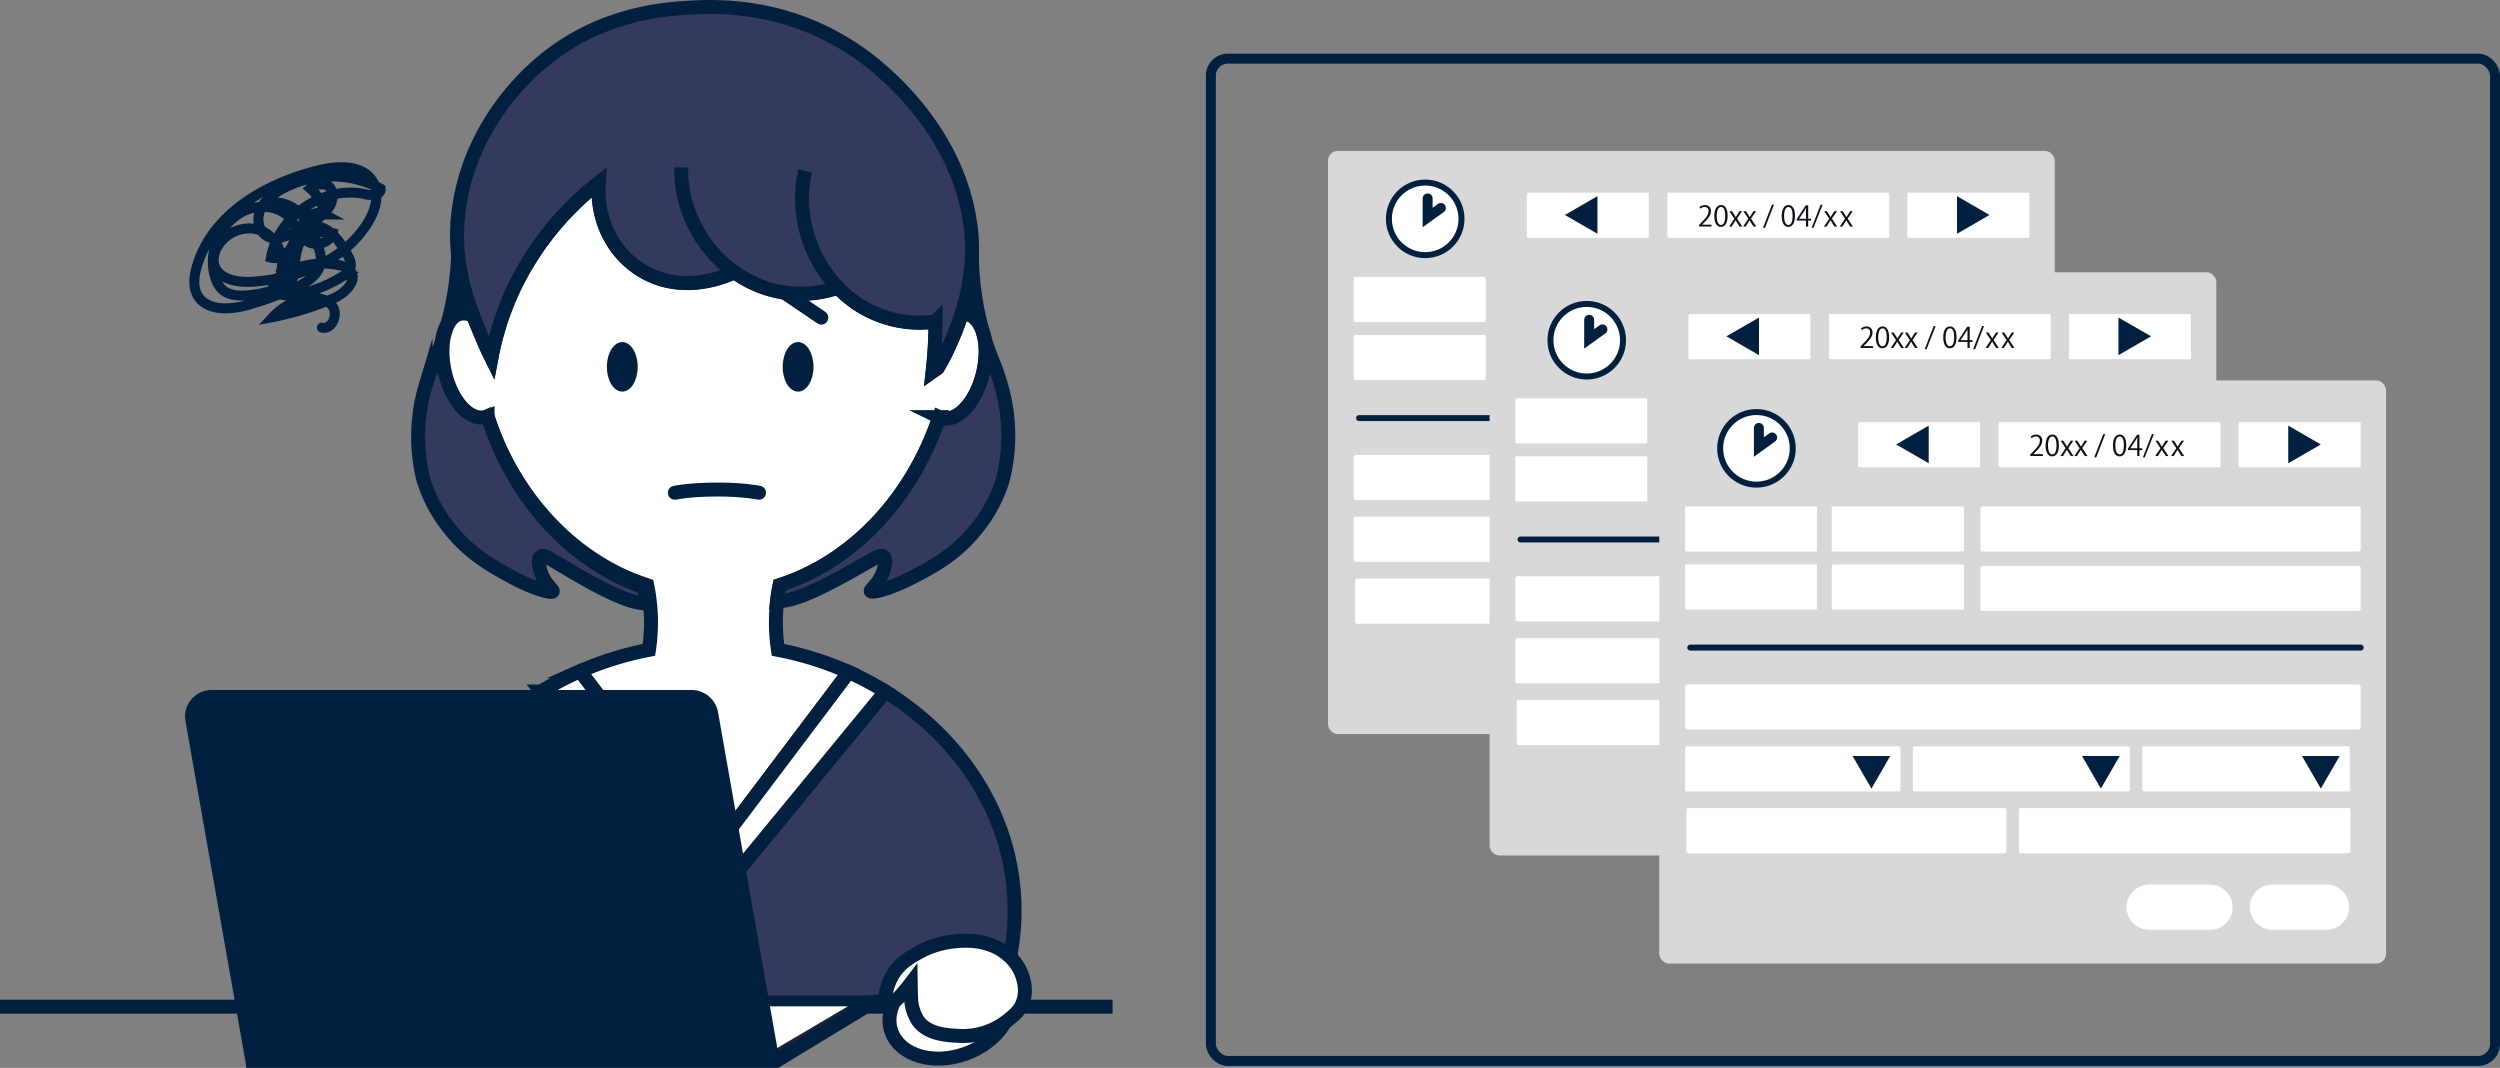 <svg id="レイヤー_1" data-name="レイヤー 1" xmlns="http://www.w3.org/2000/svg" viewBox="0 0 1252.79 535.14"><rect x="0" y="0" width="1252.79" height="535.14" fill="#808080" stroke="none"/><line id="線_1403" data-name="線 1403" y1="504.46" x2="557.54" y2="504.46" fill="none" stroke="#01203f" stroke-miterlimit="10" stroke-width="7"/><path id="パス_6919" data-name="パス 6919" d="M492.46,187.77c-3.68,14.35-13,24-20.74,21.66a8.94,8.94,0,0,1-1-.39c-13.72,40.86-43.38,72.4-80,84.2-.53,2.53-1,5.27-1.31,8.22v0a91.32,91.32,0,0,0-.57,11.92,93.27,93.27,0,0,0,1,12.26,163,163,0,0,1,35.55,11.18l-67.06,88.84h-.2l-67.42-89.3a162.8,162.8,0,0,1,34.49-10.72,91.46,91.46,0,0,0,1-12.26c.05-2.83,0-5.55-.22-8.13a93.79,93.79,0,0,0-1.66-12c-36.67-11.8-66.32-43.34-80-84.2a6.41,6.41,0,0,1-1,.39c-7.77,2.4-17.06-7.3-20.74-21.66s-.37-27.94,7.41-30.33a9,9,0,0,1,6.1.39h0c0-.89,0-1.79,0-2.68,2,5.64,4.12,10.58,5.85,14.69s3.22,7.24,4.34,9.49a144.1,144.1,0,0,1,10.67-33.53,147.87,147.87,0,0,1,43.2-54.25c-1.52,19.62,8.17,37.63,24.7,45.83,18,8.94,36.28,2.31,43.26-.92a64.8,64.8,0,0,0,5.64,3.59,56.73,56.73,0,0,0,46.19,4.09q1.46,1.55,3.05,3a56.39,56.39,0,0,0,45.89,14c-.05,7.39-.44,15-1.23,22.83-.08.76-.16,1.51-.25,2.26l2.52-1.77.67-1.18s.39-.67.75-1.31c1.1-2,3.08-5.66,5.25-10.65a126.61,126.61,0,0,0,5.38-14.12,8.19,8.19,0,0,1,3.15.32C492.84,159.83,496.15,173.41,492.46,187.77Z" fill="#fff" stroke="#01203f" stroke-miterlimit="10" stroke-width="7"/><path id="パス_6920" data-name="パス 6920" d="M508.42,456.38a120.45,120.45,0,0,1-1.19,16.86c-.45,3.23-1,6.42-1.75,9.58-13.84,13.55-74.83,23.75-148,23.75s-134.17-10.2-148-23.75c-.71-3.15-1.3-6.35-1.76-9.58a120.44,120.44,0,0,1-1.18-16.86c0-45.47,25.59-85.65,64.71-109.82l81.36,99h9.65l81.41-99C482.8,370.7,508.42,410.89,508.42,456.38Z" fill="#34395e" stroke="#01203f" stroke-miterlimit="10" stroke-width="7"/><path id="パス_6921" data-name="パス 6921" d="M443.66,346.53l-81.4,99h-9.64l-81.37-99a156.15,156.15,0,0,1,19.43-10.19l67.41,89.3h.2l67.06-88.83A154.67,154.67,0,0,1,443.66,346.53Z" fill="#fff" stroke="#01203f" stroke-miterlimit="10" stroke-width="7"/><path id="パス_6922" data-name="パス 6922" d="M229.22,112.81v0c.36-2.58.7-5.19,1-7.85" fill="none" stroke="#191919" stroke-miterlimit="10" stroke-width="7"/><path id="パス_6923" data-name="パス 6923" d="M489.1,265.28c-10,12.43-21,18.28-30.33,23.22-12.78,6.78-21.9,8.75-22.41,7.74-.37-.77,3.91-3.62,5.91-9,.31-.83,2.46-6.62.5-8.3-1.63-1.4-4.93,1.22-19.22,9.11-19.62,10.83-26.93,12.3-29.29,12.75-1.7.31-3.33.53-4.91.66.33-2.94.78-5.68,1.31-8.22,36.67-11.8,66.32-43.34,80-84.2a6.3,6.3,0,0,0,1,.39c7.78,2.4,17.06-7.3,20.74-21.66s.38-27.94-7.4-30.33a8,8,0,0,0-3.15-.33,111,111,0,0,0,5.16-29.37,151.06,151.06,0,0,0,6.11,40.9c2.51,8.49,4.28,11.63,6.41,17.7,1.33,3.81,2.2,7,2.52,8.2a89,89,0,0,1,.26,46.57A72.79,72.79,0,0,1,489.1,265.28Z" fill="#34395e" stroke="#01203f" stroke-miterlimit="10" stroke-width="7"/><path id="パス_6924" data-name="パス 6924" d="M224.86,264.38c9.77,12.63,20.67,18.7,29.86,23.81,12.64,7,21.73,9.19,22.25,8.18.39-.75-3.84-3.69-5.73-9.11-.29-.83-2.33-6.67-.34-8.31,1.66-1.37,4.92,1.32,19.05,9.48,19.4,11.22,26.67,12.84,29,13.33,1.69.34,3.32.6,4.89.76-.27-2.95-.67-5.7-1.14-8.24-36.43-12.53-65.46-44.64-78.37-85.76a9.74,9.74,0,0,1-1,.37c-7.82,2.24-16.91-7.64-20.31-22.06s.17-28,8-30.19a8.21,8.21,0,0,1,3.16-.26,110.66,110.66,0,0,1-4.58-29.47,151.4,151.4,0,0,1-6.92,40.77c-2.68,8.45-4.51,11.55-6.75,17.57-1.41,3.78-2.34,7-2.68,8.15A89,89,0,0,0,212.07,240,72.62,72.62,0,0,0,224.86,264.38Z" fill="#34395e" stroke="#01203f" stroke-miterlimit="10" stroke-width="7"/><ellipse id="楕円形_221" data-name="楕円形 221" cx="311.83" cy="183.83" rx="7.23" ry="11.92" fill="#01203f" stroke="#01203f"/><ellipse id="楕円形_222" data-name="楕円形 222" cx="399.93" cy="183.83" rx="7.23" ry="11.92" fill="#01203f" stroke="#01203f"/><path id="パス_6925" data-name="パス 6925" d="M338.17,246.92c.6-.13,8.19-1.64,21.6-1.6,12.78,0,19.87,1.45,20.59,1.6" fill="none" stroke="#01203f" stroke-linecap="round" stroke-miterlimit="10" stroke-width="7"/><line id="線_1404" data-name="線 1404" x1="388.28" y1="143.39" x2="411.58" y2="159.16" fill="none" stroke="#01203f" stroke-linecap="round" stroke-miterlimit="10" stroke-width="7"/><ellipse id="楕円形_223" data-name="楕円形 223" cx="476.15" cy="506.44" rx="31.22" ry="22.91" transform="translate(-143.48 191.38) rotate(-19.81)" fill="#fff" stroke="#01203f" stroke-linecap="round" stroke-miterlimit="10" stroke-width="7"/><path id="パス_6927" data-name="パス 6927" d="M448.41,486.92c3.13-4.45,7-6.73,10.58-8.82a45.37,45.37,0,0,1,15.87-5.88c4.18-.68,19.41-3.16,30.23,6.36a23.89,23.89,0,0,1,7.82,12.51c.47,2,1.79,7.75-1.34,13.37-1.5,2.7-3.39,4.23-6,6.37a36,36,0,0,1-25.35,8.25c-5.6-.29-15.26-.77-20.12-7.5a22,22,0,0,1-3.43-9.68s-.18-1.37-.29-9.11h0s-9.18,12.12-11.75,10.87C442.64,502.72,443.65,493.7,448.41,486.92Z" fill="#fff" stroke="#01203f" stroke-linecap="round" stroke-miterlimit="10" stroke-width="7"/><path id="パス_6928" data-name="パス 6928" d="M487.06,127.74a110.78,110.78,0,0,1-5.16,29.37,126.55,126.55,0,0,1-5.37,14.12,116.73,116.73,0,0,1-5.26,10.65c-.35.64-.74,1.31-.74,1.31-.27.48-.5.88-.68,1.18l-2.51,1.77c.08-.75.17-1.5.24-2.26.79-7.82,1.18-15.44,1.23-22.83a56.37,56.37,0,0,1-45.88-14q-1.59-1.44-3.06-3a56.67,56.67,0,0,1-46.18-4.1,60.53,60.53,0,0,1-5.65-3.59c-7,3.24-25.24,9.86-43.26.93-16.53-8.2-26.22-26.21-24.7-45.84a148,148,0,0,0-43.2,54.26,144.57,144.57,0,0,0-10.67,33.53c-1.12-2.25-2.67-5.5-4.34-9.49S238,160.78,236,155.14c-4.11-11.5-7.77-25.95-6.8-42.33v0l0-.62c2.91-44,31.38-71.11,38.44-77.62C297.28,7.3,331.24,4.7,344.82,3.87S395.92,1.34,432.47,28c8.45,6.17,47.85,36.49,54,86.11A87.13,87.13,0,0,1,487.06,127.74Z" fill="#34395e" stroke="#01203f" stroke-miterlimit="10" stroke-width="7"/><path id="パス_6929" data-name="パス 6929" d="M419.88,144.12c-14.77-15.32-21.27-38-16.41-58.5" fill="none" stroke="#01203f" stroke-miterlimit="10" stroke-width="7"/><path id="パス_6930" data-name="パス 6930" d="M368,136.44c-16.69-11.94-27.1-32-26.66-52.54" fill="none" stroke="#01203f" stroke-miterlimit="10" stroke-width="7"/><path id="パス_6931" data-name="パス 6931" d="M131.72,103.29c5.39-3.35,12.76-1.59,17.56,2.59s7.52,10.25,9.72,16.26c1.14,3.13,2.2,6.47,1.63,9.76-1.07,6.21-7.32,9.91-13,12.44a177.7,177.7,0,0,1-23.28,8.44c-9.13,2.62-21.33,3.24-25.64-5.32-2-4-1.46-8.85-.28-13.19,7.35-26.85,35.06-42.7,61.83-49.09,9.57-2.28,21.91-2.58,26.74,6.1,3.36,6,1.18,13.77-2.34,19.72-11.61,19.64-35.42,28.59-58,30.18-7.78.55-17.8-1.3-19.4-9a12.17,12.17,0,0,1,1.26-7.68c3.85-7.9,13.93-12.13,22.06-9s12.91,13.35,9.86,21.6c2.65-5.47,5.39-11.05,9.73-15.26s10.69-6.82,16.45-5.08c-1.65,6.54-12.51,7.46-15.22,1.3s5.25-13.71,11.15-10.58a21.16,21.16,0,0,0-7.05-13,8.94,8.94,0,0,1,8.74-1.55c3.17,2.29,2.95,7.35.86,10.67s-5.49,5.53-8.3,8.26a30,30,0,0,0-8.93,19.69c-.16,3,.06,6.26-1.66,8.71a11.27,11.27,0,0,1-5,3.47,54.78,54.78,0,0,1-17.44,4.3c-4.57.35-9.66-.09-12.87-3.4a14.11,14.11,0,0,1-3.08-5.64c-4.09-12.91,3-28.41,15.33-33.63,8.11-3.42,19-1.81,23.45,5.84s-2.27,20-10.82,17.91c3.8-21.11,26.81-36.5,47.47-31.72,3.1.71,8,.29,7.46-2.88a52.24,52.24,0,0,0-50.44.83c-4.2,2.46-8.22,5.74-10,10.32s-.47,10.61,3.83,12.86c7.44,3.89,15.48-5.4,23.85-5.13,7.27.24,12.16,7.37,15.84,13.73,1.24,2.15,2.52,4.6,1.85,7-.58,2.08-2.47,3.47-4.29,4.59a66.62,66.62,0,0,1-24.63,9.17c-4,.63-9.5-.33-9.7-4.39-.13-2.55,2.15-4.5,4.32-5.8a40,40,0,0,1,28.94-4.7,9.17,9.17,0,0,1,5.22,2.58c4.05,4.8-2.48,11.38-8.21,13.86a149.3,149.3,0,0,1-30.55,9.46,30.59,30.59,0,0,1,15.88-9.1c5-1.09,11-.5,14,3.69s-.35,11.9-5.32,10.68" fill="none" stroke="#01203f" stroke-linecap="round" stroke-miterlimit="10" stroke-width="5"/><path id="パス_6252" data-name="パス 6252" d="M437.19,502.37v0L389,531.64H126.85V502.37Z" fill="#1e2038" stroke="#01203f" stroke-linecap="round" stroke-miterlimit="10" stroke-width="7"/><path id="パス_6253" data-name="パス 6253" d="M424.88,504.3v0l-46.33,27.31H126.86V504.3Z" fill="#fff"/><path id="パス_6254" data-name="パス 6254" d="M387,531H126.39l-30-170.22A9.77,9.77,0,0,1,106,349.28H346.51a10,10,0,0,1,9.88,8.3Z" fill="#01203f" stroke="#01203f" stroke-linecap="round" stroke-miterlimit="10" stroke-width="7"/><rect id="長方形_3866" data-name="長方形 3866" x="606.79" y="29.38" width="643.5" height="502.27" rx="8.49" fill="none" stroke="#01203f" stroke-miterlimit="10" stroke-width="5"/><rect id="長方形_2448" data-name="長方形 2448" x="665.49" y="75.62" width="364.18" height="292.23" rx="4.87" fill="#d8d8d8"/><rect id="長方形_2449" data-name="長方形 2449" x="955.85" y="96.54" width="61.13" height="22.63" rx="0.56" fill="#fff"/><rect id="長方形_2450" data-name="長方形 2450" x="826.41" y="138.75" width="190.57" height="22.63" rx="0.98" fill="#fff"/><rect id="長方形_2451" data-name="長方形 2451" x="678.41" y="227.96" width="338.57" height="22.63" rx="1.31" fill="#fff"/><rect id="長方形_2452" data-name="長方形 2452" x="678.41" y="258.95" width="107.93" height="22.63" rx="0.74" fill="#fff"/><rect id="長方形_2453" data-name="長方形 2453" x="679.11" y="289.94" width="160.28" height="22.63" rx="0.9" fill="#fff"/><rect id="長方形_2454" data-name="長方形 2454" x="845.72" y="289.94" width="166.14" height="22.63" rx="0.92" fill="#fff"/><path id="長方形_2455" data-name="長方形 2455" d="M972.75,328.3h27.09a11.32,11.32,0,0,1,11.32,11.31h0a11.32,11.32,0,0,1-11.32,11.32H972.75a11.32,11.32,0,0,1-11.32-11.32h0A11.31,11.31,0,0,1,972.75,328.3Z" fill="#fff"/><path id="長方形_2456" data-name="長方形 2456" d="M911,328.3h30.47a11.32,11.32,0,0,1,11.32,11.31h0a11.32,11.32,0,0,1-11.32,11.32H911a11.32,11.32,0,0,1-11.32-11.32h0A11.32,11.32,0,0,1,911,328.3Z" fill="#fff"/><g id="グループ_1554" data-name="グループ 1554"><rect id="長方形_2457" data-name="長方形 2457" x="835.58" y="96.54" width="111.15" height="22.63" rx="0.75" fill="#fff"/><path id="パス_6287" data-name="パス 6287" d="M857.66,113.52h-6.27v-.72l1-1.09c2.52-2.55,3.8-4.09,3.8-5.82a1.92,1.92,0,0,0-1.62-2.17,2.67,2.67,0,0,0-.4,0,3.56,3.56,0,0,0-2.13.88l-.4-.82a4.16,4.16,0,0,1,2.75-1,2.83,2.83,0,0,1,3,2.66,2.16,2.16,0,0,1,0,.36c0,2-1.4,3.7-3.6,5.9l-.84.88v0h4.69Z" fill="#0e0f19"/><path id="パス_6288" data-name="パス 6288" d="M859.07,108.26c0-3.71,1.45-5.51,3.43-5.51s3.24,1.9,3.24,5.37c0,3.68-1.29,5.58-3.4,5.58C860.42,113.69,859.07,111.8,859.07,108.26Zm5.48-.08c0-2.65-.64-4.48-2.12-4.48-1.26,0-2.15,1.69-2.15,4.48s.78,4.56,2.11,4.56c1.57,0,2.16-2,2.16-4.57Z" fill="#0e0f19"/><path id="パス_6289" data-name="パス 6289" d="M873,105.81l-2.55,3.73,2.62,4h-1.34l-1.16-1.8c-.29-.46-.54-.89-.83-1.38h0c-.25.48-.53.9-.83,1.38l-1.13,1.8h-1.3l2.65-3.93-2.52-3.78h1.31l1.12,1.71c.29.44.53.84.78,1.29h0c.24-.45.51-.88.78-1.29l1.09-1.71Z" fill="#0e0f19"/><path id="パス_6290" data-name="パス 6290" d="M880,105.81l-2.55,3.73,2.62,4h-1.34l-1.16-1.8c-.29-.46-.54-.89-.83-1.38h0c-.24.48-.53.9-.83,1.38l-1.13,1.8h-1.3l2.65-3.93-2.52-3.78h1.32l1.11,1.71c.29.44.53.84.78,1.29h0q.38-.68.78-1.29l1.09-1.71Z" fill="#0e0f19"/><path id="パス_6291" data-name="パス 6291" d="M884.48,114.16h-1l4.49-11.6h1Z" fill="#0e0f19"/><path id="パス_6292" data-name="パス 6292" d="M892.83,108.26c0-3.71,1.44-5.51,3.42-5.51s3.25,1.9,3.25,5.37c0,3.68-1.29,5.58-3.4,5.58C894.17,113.69,892.83,111.8,892.83,108.26Zm5.48-.08c0-2.65-.64-4.48-2.13-4.48-1.26,0-2.15,1.69-2.15,4.48s.78,4.56,2.11,4.56c1.57,0,2.17-2,2.17-4.57Z" fill="#0e0f19"/><path id="パス_6293" data-name="パス 6293" d="M906.1,113.52H905v-3h-4.63v-.75l4.53-6.88h1.22v6.73h1.44v.9H906.1Zm-4.56-3.88H905v-3.76c0-.58,0-1.15.06-1.7H905c-.33.65-.58,1.1-.85,1.58l-2.59,3.86Z" fill="#0e0f19"/><path id="パス_6294" data-name="パス 6294" d="M908.79,114.16h-.94l4.49-11.6h1Z" fill="#0e0f19"/><path id="パス_6876" data-name="パス 6876" d="M928.46,105.81l-2.55,3.73,2.62,4h-1.35l-1.16-1.8c-.28-.46-.54-.89-.82-1.38h0c-.24.48-.52.9-.82,1.38l-1.13,1.8h-1.3l2.65-3.93-2.52-3.78h1.31l1.12,1.71c.28.44.52.84.78,1.29h0c.24-.45.51-.88.78-1.29l1.09-1.71Z" fill="#0e0f19"/><path id="パス_6877" data-name="パス 6877" d="M920.58,105.81,918,109.54l2.62,4h-1.34l-1.17-1.8c-.28-.46-.53-.89-.82-1.38h0c-.24.48-.52.9-.82,1.38l-1.13,1.8H914l2.65-3.93-2.52-3.78h1.31l1.12,1.71c.29.44.53.84.78,1.29h0c.24-.45.51-.88.78-1.29l1.09-1.71Z" fill="#0e0f19"/></g><rect id="長方形_2458" data-name="長方形 2458" x="765.14" y="96.54" width="61.13" height="22.63" rx="0.56" fill="#fff"/><rect id="長方形_2459" data-name="長方形 2459" x="678.41" y="138.75" width="66.11" height="22.63" rx="0.58" fill="#fff"/><rect id="長方形_2460" data-name="長方形 2460" x="751.91" y="138.75" width="66.27" height="22.63" rx="0.58" fill="#fff"/><rect id="長方形_2461" data-name="長方形 2461" x="678.41" y="167.86" width="66.11" height="22.63" rx="0.58" fill="#fff"/><rect id="長方形_2462" data-name="長方形 2462" x="751.91" y="167.86" width="66.27" height="22.63" rx="0.58" fill="#fff"/><rect id="長方形_2463" data-name="長方形 2463" x="826.41" y="168.53" width="190.57" height="22.63" rx="0.98" fill="#fff"/><line id="線_973" data-name="線 973" x1="681.03" y1="209.52" x2="1016.98" y2="209.52" fill="none" stroke="#01203f" stroke-linecap="round" stroke-miterlimit="10" stroke-width="3"/><path id="パス_6297" data-name="パス 6297" d="M771.8,273.18l3.37-5.83h-6.74Z" fill="#01203f" stroke="#01203f" stroke-linecap="round" stroke-miterlimit="10" stroke-width="7"/><rect id="長方形_2464" data-name="長方形 2464" x="792.57" y="258.95" width="108.74" height="22.63" rx="0.74" fill="#fff"/><path id="パス_6298" data-name="パス 6298" d="M886.78,273.18l3.37-5.83h-6.74Z" fill="#01203f" stroke="#01203f" stroke-linecap="round" stroke-miterlimit="10" stroke-width="7"/><rect id="長方形_2465" data-name="長方形 2465" x="907.54" y="258.95" width="103.96" height="22.63" rx="0.72" fill="#fff"/><path id="パス_6299" data-name="パス 6299" d="M997,273.18l3.37-5.83H993.6Z" fill="#01203f" stroke="#01203f" stroke-linecap="round" stroke-miterlimit="10" stroke-width="7"/><path id="パス_6300" data-name="パス 6300" d="M990,107.72l-5.83-3.37v6.74Z" fill="#01203f" stroke="#01203f" stroke-linecap="round" stroke-miterlimit="10" stroke-width="7"/><path id="パス_6301" data-name="パス 6301" d="M791.18,107.72l5.83-3.37v6.74Z" fill="#01203f" stroke="#01203f" stroke-linecap="round" stroke-miterlimit="10" stroke-width="7"/><g id="グループ_1555" data-name="グループ 1555"><circle id="楕円形_99" data-name="楕円形 99" cx="714.19" cy="109.67" r="18.19" fill="#fff" stroke="#01203f" stroke-linecap="round" stroke-miterlimit="10" stroke-width="3"/><path id="パス_6302" data-name="パス 6302" d="M715.41,99.44V109l6.64-4.78" fill="#fff" stroke="#01203f" stroke-linecap="round" stroke-miterlimit="10" stroke-width="5"/></g><rect id="長方形_2448-2" data-name="長方形 2448-2" x="746.45" y="136.44" width="364.18" height="292.23" rx="4.87" fill="#d8d8d8"/><rect id="長方形_2449-2" data-name="長方形 2449-2" x="1036.8" y="157.37" width="61.13" height="22.63" rx="0.56" fill="#fff"/><rect id="長方形_2450-2" data-name="長方形 2450-2" x="907.37" y="199.57" width="190.57" height="22.63" rx="0.98" fill="#fff"/><rect id="長方形_2451-2" data-name="長方形 2451-2" x="759.36" y="288.79" width="338.57" height="22.63" rx="1.31" fill="#fff"/><rect id="長方形_2452-2" data-name="長方形 2452-2" x="759.36" y="319.77" width="107.93" height="22.63" rx="0.74" fill="#fff"/><rect id="長方形_2453-2" data-name="長方形 2453-2" x="760.07" y="350.76" width="160.28" height="22.63" rx="0.9" fill="#fff"/><rect id="長方形_2454-2" data-name="長方形 2454-2" x="926.67" y="350.76" width="166.14" height="22.63" rx="0.92" fill="#fff"/><path id="長方形_2455-2" data-name="長方形 2455-2" d="M1053.7,389.12h27.1a11.31,11.31,0,0,1,11.31,11.32h0a11.31,11.31,0,0,1-11.31,11.32h-27.1a11.32,11.32,0,0,1-11.32-11.32h0A11.32,11.32,0,0,1,1053.7,389.12Z" fill="#fff"/><path id="長方形_2456-2" data-name="長方形 2456-2" d="M991.94,389.12h30.46a11.32,11.32,0,0,1,11.32,11.32h0a11.32,11.32,0,0,1-11.32,11.32H991.94a11.32,11.32,0,0,1-11.32-11.32h0A11.32,11.32,0,0,1,991.94,389.12Z" fill="#fff"/><g id="グループ_1554-2" data-name="グループ 1554-2"><rect id="長方形_2457-2" data-name="長方形 2457-2" x="916.53" y="157.37" width="111.15" height="22.63" rx="0.75" fill="#fff"/><path id="パス_6287-2" data-name="パス 6287-2" d="M938.62,174.35h-6.28v-.72l1-1.09c2.52-2.55,3.8-4.1,3.8-5.82a1.92,1.92,0,0,0-1.62-2.17,2.82,2.82,0,0,0-.41,0,3.53,3.53,0,0,0-2.12.88l-.4-.82a4.08,4.08,0,0,1,2.74-1,2.82,2.82,0,0,1,3,2.65,2.16,2.16,0,0,1,0,.36c0,2-1.4,3.7-3.6,5.91l-.83.88v0h4.68Z" fill="#0e0f19"/><path id="パス_6288-2" data-name="パス 6288-2" d="M940,169.09c0-3.72,1.44-5.51,3.42-5.51s3.25,1.9,3.25,5.36c0,3.69-1.29,5.58-3.4,5.58C941.37,174.52,940,172.62,940,169.09Zm5.48-.09c0-2.65-.64-4.47-2.13-4.47-1.26,0-2.15,1.68-2.15,4.47s.78,4.56,2.11,4.56c1.57,0,2.17-2,2.17-4.56Z" fill="#0e0f19"/><path id="パス_6289-2" data-name="パス 6289-2" d="M954,166.63l-2.55,3.74,2.62,4h-1.35l-1.16-1.8c-.28-.47-.54-.89-.82-1.39h0c-.24.48-.52.91-.82,1.39l-1.13,1.8h-1.3l2.64-3.94-2.52-3.78h1.32l1.12,1.71c.28.44.52.84.78,1.29h0c.24-.45.51-.87.78-1.29l1.09-1.71Z" fill="#0e0f19"/><path id="パス_6290-2" data-name="パス 6290-2" d="M960.94,166.63l-2.55,3.74,2.62,4h-1.35l-1.16-1.8c-.28-.47-.54-.89-.82-1.39h0c-.24.48-.52.91-.82,1.39l-1.13,1.8h-1.3l2.65-3.94-2.53-3.78h1.32l1.12,1.71c.28.44.52.84.78,1.29h0c.24-.45.51-.87.78-1.29l1.09-1.71Z" fill="#0e0f19"/><path id="パス_6291-2" data-name="パス 6291-2" d="M965.43,175h-.94l4.49-11.6h1Z" fill="#0e0f19"/><path id="パス_6292-2" data-name="パス 6292-2" d="M973.78,169.09c0-3.72,1.44-5.51,3.43-5.51s3.24,1.9,3.24,5.36c0,3.69-1.29,5.58-3.4,5.58C975.13,174.52,973.78,172.62,973.78,169.09Zm5.48-.09c0-2.65-.64-4.47-2.12-4.47-1.26,0-2.16,1.68-2.16,4.47s.78,4.56,2.11,4.56c1.58,0,2.17-2,2.17-4.56Z" fill="#0e0f19"/><path id="パス_6293-2" data-name="パス 6293-2" d="M987.05,174.35h-1.11v-3h-4.63v-.75l4.53-6.89h1.21v6.73h1.45v.91h-1.45Zm-4.56-3.88h3.45V166.7c0-.58,0-1.14,0-1.7h0c-.33.65-.59,1.1-.85,1.59l-2.6,3.85Z" fill="#0e0f19"/><path id="パス_6294-2" data-name="パス 6294-2" d="M989.75,175h-1l4.49-11.6h1Z" fill="#0e0f19"/><path id="パス_6876-2" data-name="パス 6876-2" d="M1009.41,166.63l-2.55,3.74,2.62,4h-1.34l-1.16-1.8c-.29-.47-.54-.89-.82-1.39h0c-.24.48-.53.91-.82,1.39l-1.14,1.8h-1.3l2.65-3.94-2.52-3.78h1.32l1.12,1.71c.28.44.52.84.77,1.29h0c.24-.45.51-.87.78-1.29l1.09-1.71Z" fill="#0e0f19"/><path id="パス_6877-2" data-name="パス 6877-2" d="M1001.54,166.63,999,170.37l2.62,4h-1.35l-1.16-1.8c-.28-.47-.54-.89-.82-1.39h0c-.24.48-.53.91-.82,1.39l-1.14,1.8H995l2.65-3.94-2.52-3.78h1.32l1.12,1.71c.28.44.52.84.78,1.29h0c.24-.45.51-.87.78-1.29l1.09-1.71Z" fill="#0e0f19"/></g><rect id="長方形_2458-2" data-name="長方形 2458-2" x="846.1" y="157.37" width="61.13" height="22.63" rx="0.56" fill="#fff"/><rect id="長方形_2459-2" data-name="長方形 2459-2" x="759.36" y="199.57" width="66.11" height="22.63" rx="0.58" fill="#fff"/><rect id="長方形_2460-2" data-name="長方形 2460-2" x="832.87" y="199.57" width="66.27" height="22.63" rx="0.58" fill="#fff"/><rect id="長方形_2461-2" data-name="長方形 2461-2" x="759.36" y="228.68" width="66.11" height="22.63" rx="0.58" fill="#fff"/><rect id="長方形_2462-2" data-name="長方形 2462-2" x="832.87" y="228.68" width="66.27" height="22.63" rx="0.58" fill="#fff"/><rect id="長方形_2463-2" data-name="長方形 2463-2" x="907.37" y="229.36" width="190.57" height="22.63" rx="0.98" fill="#fff"/><line id="線_973-2" data-name="線 973-2" x1="761.99" y1="270.35" x2="1097.94" y2="270.35" fill="none" stroke="#01203f" stroke-linecap="round" stroke-miterlimit="10" stroke-width="3"/><path id="パス_6297-2" data-name="パス 6297-2" d="M852.76,334l3.36-5.83h-6.73Z" fill="#01203f" stroke="#01203f" stroke-linecap="round" stroke-miterlimit="10" stroke-width="7"/><rect id="長方形_2464-2" data-name="長方形 2464-2" x="873.53" y="319.77" width="108.74" height="22.63" rx="0.74" fill="#fff"/><path id="パス_6298-2" data-name="パス 6298-2" d="M967.73,334l3.37-5.83h-6.73Z" fill="#01203f" stroke="#01203f" stroke-linecap="round" stroke-miterlimit="10" stroke-width="7"/><rect id="長方形_2465-2" data-name="長方形 2465-2" x="988.5" y="319.77" width="103.96" height="22.63" rx="0.72" fill="#fff"/><path id="パス_6299-2" data-name="パス 6299-2" d="M1077.92,334l3.37-5.83h-6.73Z" fill="#01203f" stroke="#01203f" stroke-linecap="round" stroke-miterlimit="10" stroke-width="7"/><path id="パス_6300-2" data-name="パス 6300-2" d="M1070.93,168.54l-5.84-3.36v6.73Z" fill="#01203f" stroke="#01203f" stroke-linecap="round" stroke-miterlimit="10" stroke-width="7"/><path id="パス_6301-2" data-name="パス 6301-2" d="M872.13,168.54l5.83-3.36v6.73Z" fill="#01203f" stroke="#01203f" stroke-linecap="round" stroke-miterlimit="10" stroke-width="7"/><g id="グループ_1555-2" data-name="グループ 1555-2"><circle id="楕円形_99-2" data-name="楕円形 99-2" cx="795.14" cy="170.49" r="18.19" fill="#fff" stroke="#01203f" stroke-linecap="round" stroke-miterlimit="10" stroke-width="3"/><path id="パス_6302-2" data-name="パス 6302-2" d="M796.36,160.27v9.56l6.64-4.78" fill="#fff" stroke="#01203f" stroke-linecap="round" stroke-miterlimit="10" stroke-width="5"/></g><rect id="長方形_2448-3" data-name="長方形 2448-3" x="831.49" y="190.62" width="364.18" height="292.23" rx="4.87" fill="#d8d8d8"/><rect id="長方形_2449-3" data-name="長方形 2449-3" x="1121.85" y="211.54" width="61.13" height="22.63" rx="0.56" fill="#fff"/><rect id="長方形_2450-3" data-name="長方形 2450-3" x="992.41" y="253.75" width="190.57" height="22.63" rx="0.98" fill="#fff"/><rect id="長方形_2451-3" data-name="長方形 2451-3" x="844.41" y="342.96" width="338.57" height="22.63" rx="1.31" fill="#fff"/><rect id="長方形_2452-3" data-name="長方形 2452-3" x="844.41" y="373.95" width="107.93" height="22.63" rx="0.74" fill="#fff"/><rect id="長方形_2453-3" data-name="長方形 2453-3" x="845.11" y="404.94" width="160.28" height="22.63" rx="0.9" fill="#fff"/><path id="長方形_2454-3" data-name="長方形 2454-3" d="M1012.63,404.94h164.31a.91.91,0,0,1,.91.91v20.8a.92.92,0,0,1-.92.92H1012.63a.92.92,0,0,1-.92-.92v-20.8A.92.92,0,0,1,1012.63,404.94Z" fill="#fff"/><path id="長方形_2455-3" data-name="長方形 2455-3" d="M1138.75,443.3h27.09a11.32,11.32,0,0,1,11.32,11.31h0a11.32,11.32,0,0,1-11.32,11.32h-27.09a11.32,11.32,0,0,1-11.32-11.32h0A11.31,11.31,0,0,1,1138.75,443.3Z" fill="#fff"/><path id="長方形_2456-3" data-name="長方形 2456-3" d="M1077,443.3h30.47a11.32,11.32,0,0,1,11.32,11.31h0a11.32,11.32,0,0,1-11.32,11.32H1077a11.32,11.32,0,0,1-11.32-11.32h0A11.32,11.32,0,0,1,1077,443.3Z" fill="#fff"/><g id="グループ_1554-3" data-name="グループ 1554-3"><rect id="長方形_2457-3" data-name="長方形 2457-3" x="1001.58" y="211.54" width="111.15" height="22.63" rx="0.75" fill="#fff"/><path id="パス_6287-3" data-name="パス 6287-3" d="M1023.66,228.52h-6.27v-.72l1-1.09c2.52-2.55,3.8-4.09,3.8-5.82a1.92,1.92,0,0,0-1.62-2.17,2.67,2.67,0,0,0-.4,0,3.56,3.56,0,0,0-2.13.88l-.4-.82a4.16,4.16,0,0,1,2.75-1,2.83,2.83,0,0,1,3,2.66,2.16,2.16,0,0,1,0,.36c0,2-1.4,3.7-3.6,5.9l-.84.88v0h4.69Z" fill="#0e0f19"/><path id="パス_6288-3" data-name="パス 6288-3" d="M1025.07,223.26c0-3.71,1.45-5.51,3.43-5.51s3.24,1.9,3.24,5.37c0,3.68-1.29,5.58-3.4,5.58C1026.42,228.69,1025.07,226.8,1025.07,223.26Zm5.48-.08c0-2.65-.64-4.48-2.12-4.48-1.26,0-2.15,1.69-2.15,4.48s.78,4.56,2.11,4.56c1.57,0,2.16-2.05,2.16-4.57Z" fill="#0e0f19"/><path id="パス_6289-3" data-name="パス 6289-3" d="M1039,220.81l-2.55,3.73,2.62,4h-1.34l-1.16-1.8c-.29-.46-.54-.89-.83-1.38h0c-.25.48-.53.9-.83,1.38l-1.13,1.8h-1.3l2.65-3.93-2.52-3.78h1.31l1.12,1.71c.29.44.53.84.78,1.29h0c.24-.45.51-.88.78-1.29l1.09-1.71Z" fill="#0e0f19"/><path id="パス_6290-3" data-name="パス 6290-3" d="M1046,220.81l-2.55,3.73,2.62,4h-1.34l-1.16-1.8c-.29-.46-.54-.89-.83-1.38h0c-.24.48-.53.9-.83,1.38l-1.13,1.8h-1.3l2.65-3.93-2.52-3.78h1.32l1.11,1.71c.29.44.53.84.78,1.29h0q.38-.67.78-1.29l1.09-1.71Z" fill="#0e0f19"/><path id="パス_6291-3" data-name="パス 6291-3" d="M1050.48,229.16h-1l4.49-11.6h1Z" fill="#0e0f19"/><path id="パス_6292-3" data-name="パス 6292-3" d="M1058.83,223.26c0-3.71,1.44-5.51,3.42-5.51s3.25,1.9,3.25,5.37c0,3.68-1.29,5.58-3.4,5.58C1060.17,228.69,1058.83,226.8,1058.83,223.26Zm5.48-.08c0-2.65-.64-4.48-2.13-4.48-1.26,0-2.15,1.69-2.15,4.48s.78,4.56,2.11,4.56c1.57,0,2.17-2.05,2.17-4.57Z" fill="#0e0f19"/><path id="パス_6293-3" data-name="パス 6293-3" d="M1072.1,228.52H1071v-3h-4.63v-.75l4.53-6.88h1.22v6.73h1.44v.9h-1.44Zm-4.56-3.88H1071v-3.76c0-.58,0-1.15.06-1.7H1071c-.33.65-.58,1.1-.85,1.58l-2.59,3.86Z" fill="#0e0f19"/><path id="パス_6294-3" data-name="パス 6294-3" d="M1074.79,229.16h-.94l4.49-11.6h1Z" fill="#0e0f19"/><path id="パス_6876-3" data-name="パス 6876-3" d="M1094.46,220.81l-2.55,3.73,2.62,4h-1.35l-1.16-1.8c-.28-.46-.54-.89-.82-1.38h0c-.24.48-.52.9-.82,1.38l-1.13,1.8h-1.3l2.65-3.93-2.52-3.78h1.31l1.12,1.71c.28.44.52.84.78,1.29h0c.24-.45.51-.88.78-1.29l1.09-1.71Z" fill="#0e0f19"/><path id="パス_6877-3" data-name="パス 6877-3" d="M1086.58,220.81l-2.55,3.73,2.62,4h-1.34l-1.17-1.8c-.28-.46-.53-.89-.82-1.38h0c-.24.48-.52.9-.82,1.38l-1.13,1.8H1080l2.65-3.93-2.52-3.78h1.31l1.12,1.71c.29.44.53.84.78,1.29h0c.24-.45.51-.88.78-1.29l1.09-1.71Z" fill="#0e0f19"/></g><rect id="長方形_2458-3" data-name="長方形 2458-3" x="931.14" y="211.54" width="61.13" height="22.63" rx="0.56" fill="#fff"/><rect id="長方形_2459-3" data-name="長方形 2459-3" x="844.41" y="253.75" width="66.11" height="22.63" rx="0.58" fill="#fff"/><rect id="長方形_2460-3" data-name="長方形 2460-3" x="917.91" y="253.75" width="66.27" height="22.63" rx="0.58" fill="#fff"/><rect id="長方形_2461-3" data-name="長方形 2461-3" x="844.41" y="282.86" width="66.11" height="22.63" rx="0.58" fill="#fff"/><rect id="長方形_2462-3" data-name="長方形 2462-3" x="917.91" y="282.86" width="66.27" height="22.63" rx="0.58" fill="#fff"/><rect id="長方形_2463-3" data-name="長方形 2463-3" x="992.41" y="283.53" width="190.57" height="22.63" rx="0.98" fill="#fff"/><line id="線_973-3" data-name="線 973-3" x1="847.03" y1="324.52" x2="1182.98" y2="324.52" fill="none" stroke="#01203f" stroke-linecap="round" stroke-miterlimit="10" stroke-width="3"/><path id="パス_6297-3" data-name="パス 6297-3" d="M937.8,388.18l3.37-5.83h-6.74Z" fill="#01203f" stroke="#01203f" stroke-linecap="round" stroke-miterlimit="10" stroke-width="7"/><rect id="長方形_2464-3" data-name="長方形 2464-3" x="958.57" y="373.95" width="108.74" height="22.63" rx="0.74" fill="#fff"/><path id="パス_6298-3" data-name="パス 6298-3" d="M1052.78,388.18l3.37-5.83h-6.74Z" fill="#01203f" stroke="#01203f" stroke-linecap="round" stroke-miterlimit="10" stroke-width="7"/><rect id="長方形_2465-3" data-name="長方形 2465-3" x="1073.54" y="373.95" width="103.96" height="22.63" rx="0.72" fill="#fff"/><path id="パス_6299-3" data-name="パス 6299-3" d="M1163,388.18l3.37-5.83h-6.74Z" fill="#01203f" stroke="#01203f" stroke-linecap="round" stroke-miterlimit="10" stroke-width="7"/><path id="パス_6300-3" data-name="パス 6300-3" d="M1156,222.72l-5.83-3.37v6.74Z" fill="#01203f" stroke="#01203f" stroke-linecap="round" stroke-miterlimit="10" stroke-width="7"/><path id="パス_6301-3" data-name="パス 6301-3" d="M957.18,222.72l5.83-3.37v6.74Z" fill="#01203f" stroke="#01203f" stroke-linecap="round" stroke-miterlimit="10" stroke-width="7"/><g id="グループ_1555-3" data-name="グループ 1555-3"><circle id="楕円形_99-3" data-name="楕円形 99-3" cx="880.19" cy="224.67" r="18.19" fill="#fff" stroke="#01203f" stroke-linecap="round" stroke-miterlimit="10" stroke-width="3"/><path id="パス_6302-3" data-name="パス 6302-3" d="M881.41,214.44V224l6.64-4.78" fill="#fff" stroke="#01203f" stroke-linecap="round" stroke-miterlimit="10" stroke-width="5"/></g></svg>
